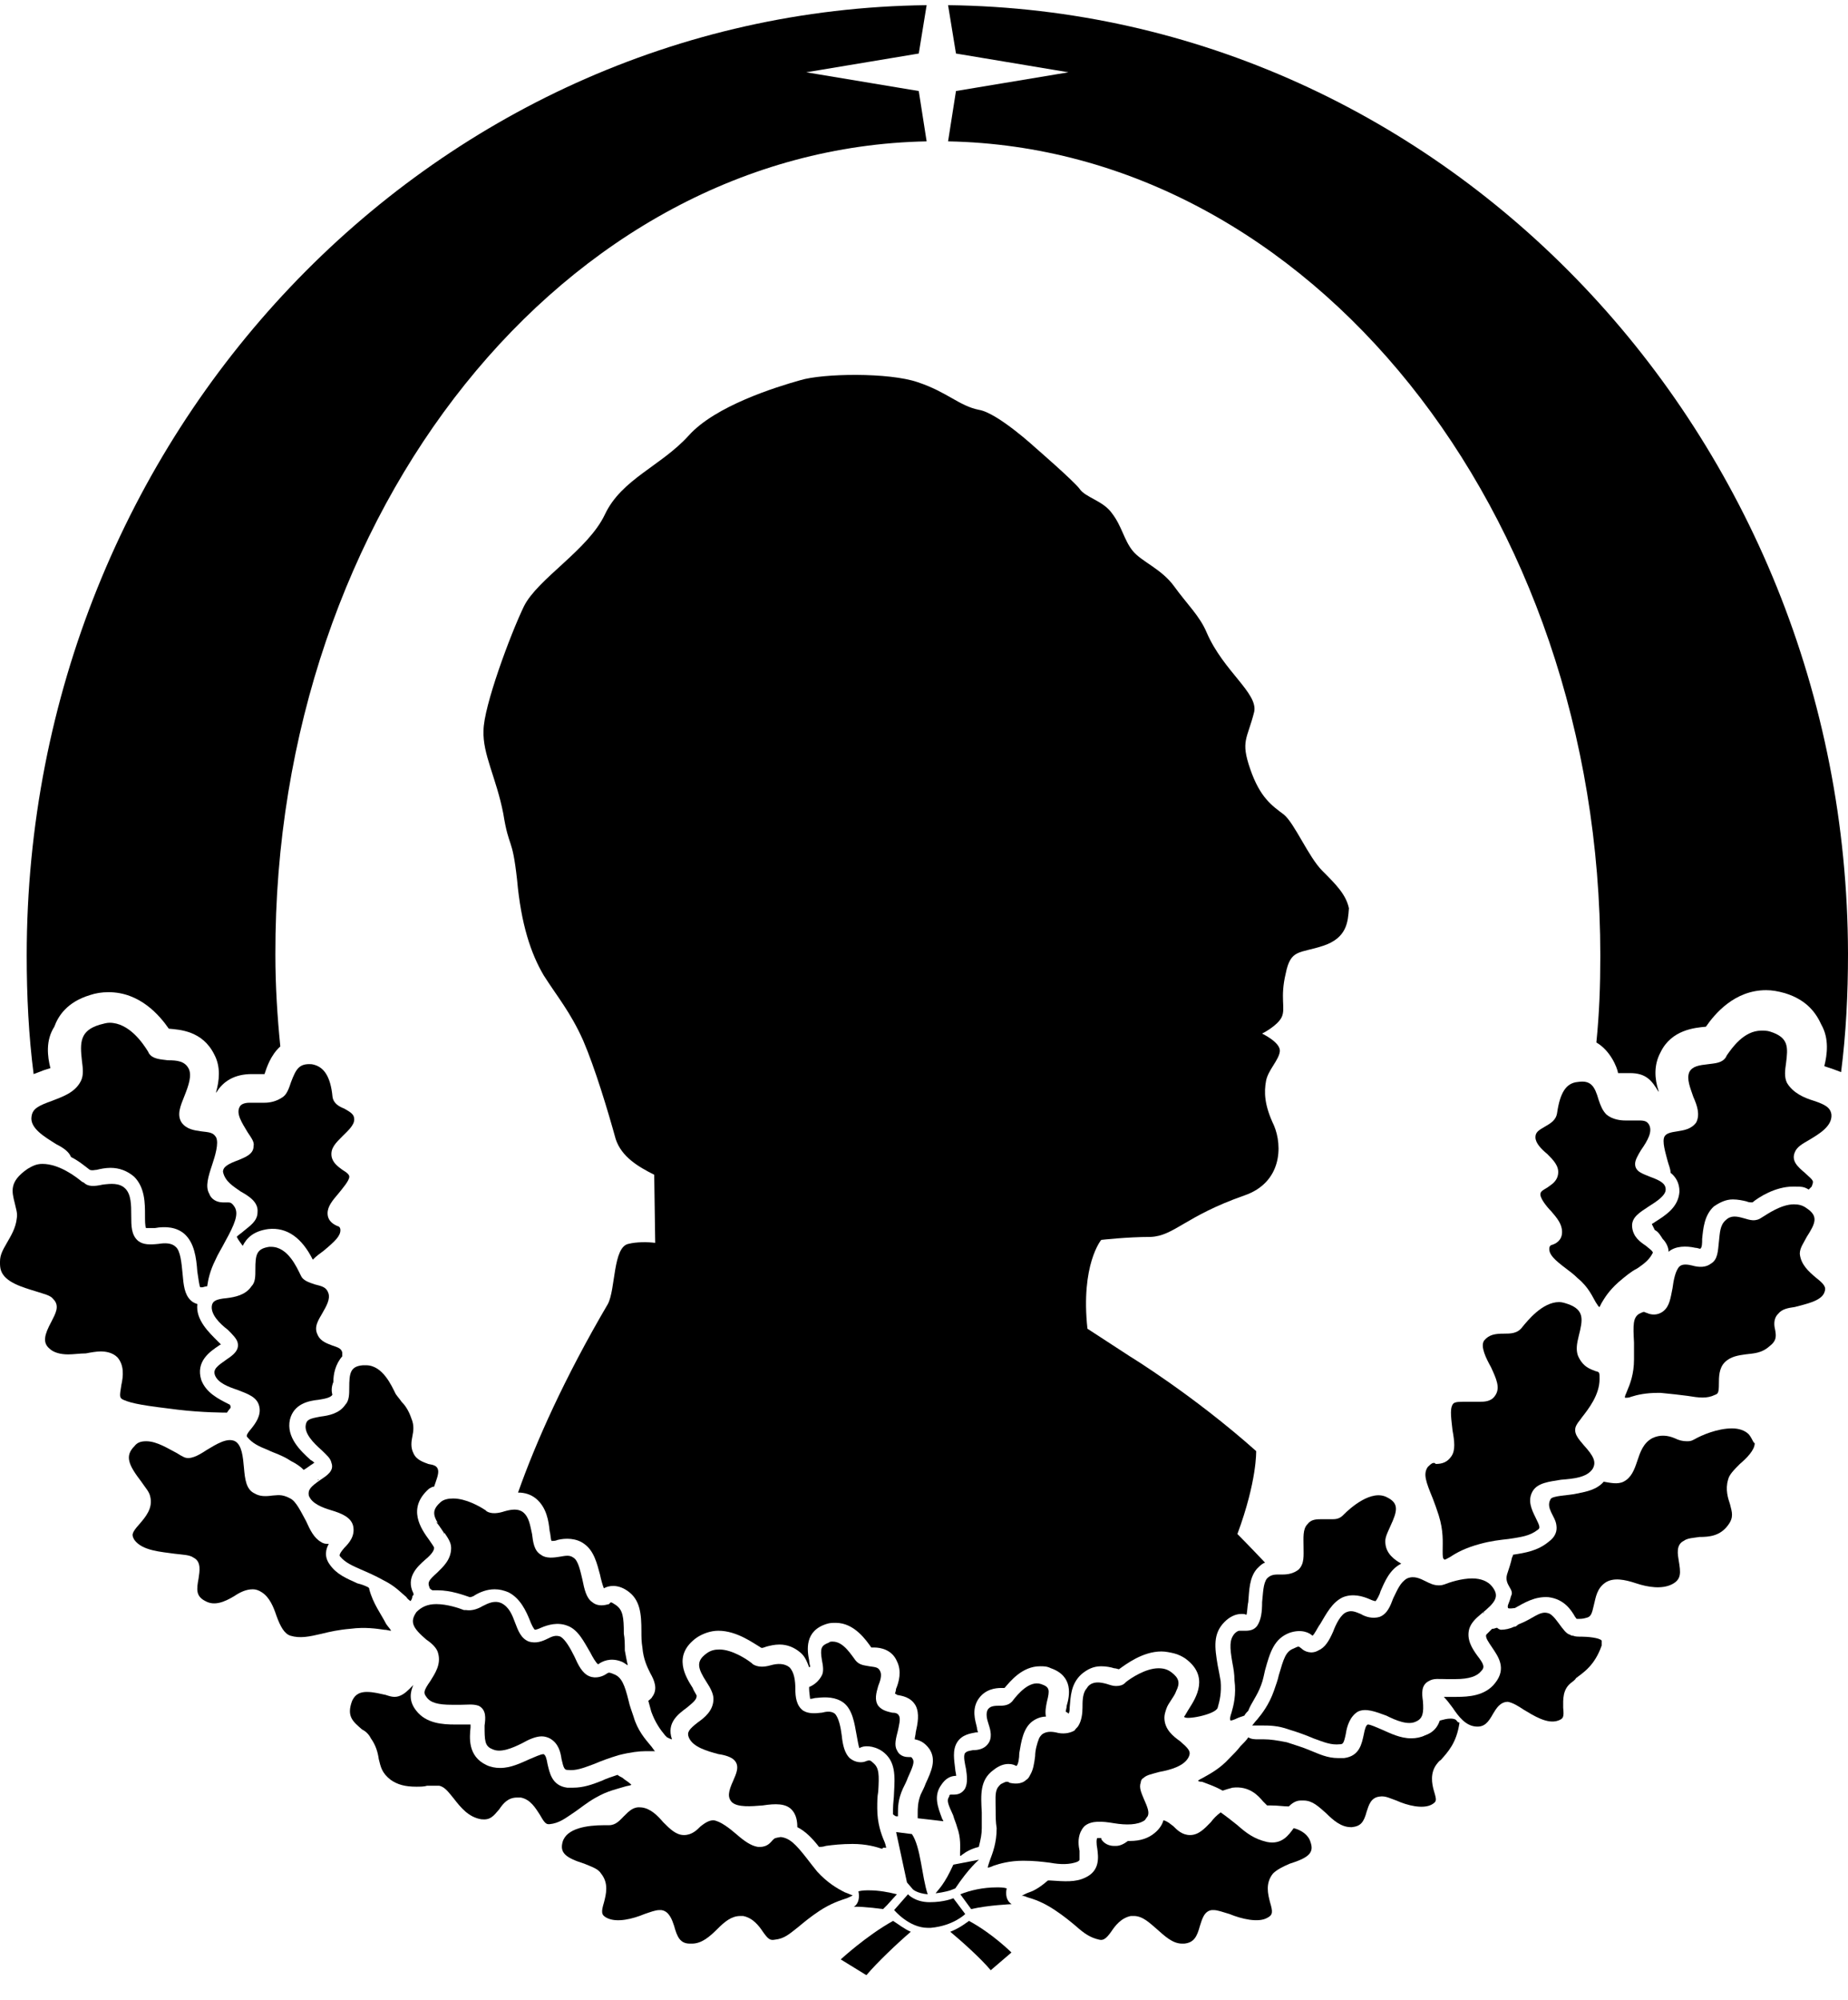 <?xml version="1.0" encoding="UTF-8"?> <svg xmlns="http://www.w3.org/2000/svg" width="73" height="79" viewBox="0 0 73 79" fill="none"> <path fill-rule="evenodd" clip-rule="evenodd" d="M37.451 0.204L37.763 2.114L42.206 2.855L37.763 3.595L37.451 5.583C51.717 5.856 63.216 20.162 63.216 37.741C63.216 38.95 63.177 40.002 63.06 41.171C63.606 41.483 63.879 42.146 63.918 42.38H63.996C64.035 42.38 63.996 42.38 63.957 42.38C64.074 42.38 64.269 42.38 64.385 42.38C65.009 42.38 65.243 42.653 65.516 43.12V43.081C65.36 42.614 65.321 42.068 65.594 41.561C66.023 40.665 66.958 40.587 67.387 40.548C67.738 40.041 68.517 39.105 69.765 39.105C69.999 39.105 70.232 39.145 70.505 39.222C71.402 39.495 71.753 40.041 71.948 40.47C72.259 41.016 72.181 41.639 72.064 42.107C72.181 42.146 72.298 42.185 72.415 42.224C72.532 42.263 72.61 42.302 72.727 42.341C72.922 40.821 73 39.261 73 37.663C72.961 17.16 57.096 0.438 37.451 0.204Z" fill="black"></path> <path fill-rule="evenodd" clip-rule="evenodd" d="M36.604 5.583L36.293 3.595L31.849 2.855L36.293 2.114L36.604 0.204C16.959 0.438 1.055 17.16 1.055 37.741C1.055 39.339 1.133 40.899 1.328 42.419C1.445 42.38 1.523 42.341 1.64 42.302C1.718 42.263 1.874 42.224 1.991 42.185C1.874 41.717 1.796 41.093 2.146 40.548C2.302 40.119 2.653 39.573 3.55 39.3C3.784 39.222 4.017 39.184 4.29 39.184C5.538 39.184 6.317 40.119 6.668 40.626C7.097 40.665 7.993 40.704 8.461 41.639C8.734 42.146 8.656 42.692 8.539 43.12V43.159C8.812 42.692 9.28 42.419 9.942 42.419C10.059 42.419 10.176 42.419 10.293 42.419C10.332 42.419 10.41 42.419 10.449 42.419C10.527 42.185 10.683 41.678 11.073 41.327C10.956 40.158 10.878 38.95 10.878 37.702C10.839 20.162 22.338 5.856 36.604 5.583Z" fill="black"></path> <path fill-rule="evenodd" clip-rule="evenodd" d="M37.66 74.967C37.66 74.967 37.309 75.123 36.724 75.123C36.14 75.123 35.867 74.811 35.867 74.811L35.321 75.434C35.321 75.434 35.906 76.136 36.646 76.136C36.685 76.136 36.724 76.136 36.763 76.136C37.66 76.058 38.128 75.591 38.128 75.591L37.66 74.967Z" fill="black"></path> <path fill-rule="evenodd" clip-rule="evenodd" d="M38.278 75.862C38.161 75.941 37.928 76.135 37.538 76.291C38.005 76.681 38.746 77.344 39.136 77.811L39.954 77.11C39.954 77.11 39.214 76.369 38.278 75.862Z" fill="black"></path> <path fill-rule="evenodd" clip-rule="evenodd" d="M38.363 75.396C39.026 75.24 39.962 75.201 39.962 75.201C39.65 75.006 39.767 74.577 39.767 74.577C39.65 74.538 39.494 74.538 39.377 74.538C38.831 74.538 38.324 74.655 37.935 74.811L38.363 75.396Z" fill="black"></path> <path fill-rule="evenodd" clip-rule="evenodd" d="M37.542 74.655L37.737 74.577C38.282 73.758 38.672 73.446 38.672 73.446L37.659 73.641C37.308 74.421 37.074 74.616 36.957 74.772C37.308 74.733 37.542 74.655 37.542 74.655Z" fill="black"></path> <path fill-rule="evenodd" clip-rule="evenodd" d="M34.884 75.396L35.04 75.24L35.429 74.811C35.118 74.733 34.728 74.655 34.338 74.655C34.182 74.655 34.065 74.655 33.909 74.694C33.909 74.694 34.026 75.123 33.714 75.318C33.714 75.279 34.338 75.318 34.884 75.396Z" fill="black"></path> <path fill-rule="evenodd" clip-rule="evenodd" d="M35.827 74.343L36.061 74.616C36.061 74.616 36.217 74.772 36.646 74.811C36.412 74.109 36.373 72.94 36.022 72.433L35.399 72.355L35.827 74.343Z" fill="black"></path> <path fill-rule="evenodd" clip-rule="evenodd" d="M2.22 45.187C2.532 45.343 2.727 45.499 2.805 45.694C3.117 45.849 3.39 46.083 3.546 46.2C3.662 46.239 3.74 46.2 3.818 46.2C3.974 46.161 4.169 46.122 4.364 46.122C4.715 46.122 5.027 46.239 5.3 46.473C5.728 46.902 5.728 47.526 5.728 47.993C5.728 48.188 5.728 48.422 5.767 48.5C5.767 48.5 5.806 48.5 5.884 48.5C5.962 48.5 6.04 48.5 6.118 48.5C6.547 48.422 6.976 48.461 7.288 48.734C7.677 49.085 7.755 49.669 7.794 50.215C7.833 50.449 7.872 50.8 7.911 50.839C7.911 50.839 7.95 50.839 7.989 50.839C8.028 50.839 8.106 50.8 8.184 50.8C8.223 50.527 8.301 50.176 8.496 49.786C8.613 49.514 8.769 49.28 8.886 49.046C9.276 48.344 9.431 47.954 9.276 47.681C9.159 47.487 9.081 47.487 9.003 47.487H8.808C8.574 47.487 8.34 47.37 8.262 47.136C8.106 46.863 8.223 46.473 8.379 46.005C8.496 45.655 8.652 45.148 8.535 44.914C8.418 44.719 8.262 44.719 7.95 44.68C7.677 44.641 7.366 44.602 7.171 44.329C6.976 44.017 7.132 43.667 7.288 43.277C7.443 42.887 7.599 42.458 7.443 42.185C7.288 41.913 7.015 41.873 6.625 41.873C6.352 41.834 6.04 41.835 5.884 41.601L5.845 41.523C5.65 41.211 5.105 40.392 4.325 40.392C4.208 40.392 4.091 40.431 3.935 40.47C3.156 40.704 3.156 41.172 3.234 41.873C3.273 42.185 3.312 42.458 3.195 42.692C2.961 43.16 2.454 43.316 2.064 43.472C1.519 43.667 1.285 43.783 1.246 44.095C1.168 44.563 1.791 44.914 2.22 45.187Z" fill="black"></path> <path fill-rule="evenodd" clip-rule="evenodd" d="M31.54 76.098C31.774 75.903 32.008 75.708 32.359 75.474C32.827 75.162 33.216 75.045 33.45 74.967C33.528 74.928 33.645 74.889 33.684 74.85C33.645 74.85 33.489 74.772 33.372 74.733C33.06 74.577 32.671 74.344 32.281 73.915C32.125 73.72 31.969 73.525 31.852 73.369C31.423 72.823 31.189 72.59 30.839 72.55C30.605 72.59 30.605 72.59 30.527 72.667C30.449 72.745 30.332 72.94 30.02 72.94H29.942C29.669 72.901 29.396 72.706 29.084 72.434C28.812 72.2 28.461 71.927 28.188 71.888C27.993 71.888 27.837 72.005 27.681 72.122C27.525 72.278 27.33 72.472 27.019 72.472C26.707 72.472 26.473 72.239 26.2 71.966C25.966 71.693 25.693 71.42 25.343 71.381C25.031 71.342 24.875 71.498 24.641 71.732C24.485 71.888 24.329 72.083 24.056 72.083H23.861C23.199 72.083 22.38 72.2 22.224 72.745C22.107 73.174 22.341 73.369 23.082 73.603C23.355 73.72 23.627 73.798 23.744 73.993C24.056 74.382 23.939 74.811 23.861 75.123C23.744 75.513 23.744 75.63 23.978 75.747C24.368 75.942 24.992 75.786 25.459 75.591C25.693 75.513 25.888 75.435 26.044 75.435H26.122C26.434 75.474 26.551 75.825 26.629 76.059C26.746 76.487 26.863 76.76 27.253 76.76H27.33C27.72 76.76 28.032 76.487 28.344 76.176C28.617 75.903 28.89 75.669 29.24 75.669H29.357C29.747 75.747 29.981 76.059 30.137 76.293C30.332 76.565 30.41 76.643 30.605 76.604C30.994 76.565 31.189 76.371 31.54 76.098Z" fill="black"></path> <path fill-rule="evenodd" clip-rule="evenodd" d="M7.952 54.503C7.718 53.762 8.303 53.372 8.653 53.138C8.653 53.138 8.692 53.099 8.731 53.099C8.692 53.06 8.653 53.021 8.614 52.982C8.264 52.632 7.718 52.125 7.796 51.501C7.679 51.462 7.601 51.423 7.523 51.345C7.289 51.111 7.25 50.761 7.211 50.293C7.172 49.903 7.133 49.396 6.938 49.24C6.782 49.084 6.51 49.084 6.276 49.123C5.925 49.162 5.652 49.162 5.457 49.007C5.184 48.773 5.184 48.422 5.184 47.993C5.184 47.603 5.184 47.174 4.95 46.941C4.717 46.707 4.366 46.746 4.054 46.785C3.703 46.863 3.469 46.863 3.313 46.707L3.235 46.668C3.001 46.473 2.339 45.966 1.676 45.966C1.442 45.966 1.286 46.044 1.091 46.161C0.351 46.668 0.468 47.057 0.585 47.525C0.624 47.72 0.702 47.915 0.663 48.11C0.624 48.5 0.429 48.812 0.273 49.084C0.117 49.357 0 49.552 0 49.825V49.864C0 49.942 -6.54171e-06 50.059 0.039 50.176C0.195 50.644 0.897 50.839 1.403 50.995C1.754 51.111 1.988 51.15 2.105 51.306C2.378 51.579 2.183 51.891 2.027 52.203C1.754 52.709 1.676 53.021 1.949 53.255C2.105 53.411 2.378 53.489 2.69 53.489C2.923 53.489 3.157 53.45 3.391 53.45C3.586 53.411 3.82 53.372 3.976 53.372C4.171 53.372 4.444 53.411 4.639 53.606C4.911 53.918 4.872 54.347 4.794 54.697C4.717 55.165 4.717 55.204 4.872 55.282C5.223 55.438 5.73 55.516 7.016 55.672C7.991 55.789 8.887 55.789 8.965 55.789C8.965 55.789 9.043 55.672 9.082 55.633C9.121 55.594 9.121 55.555 9.082 55.477C8.614 55.243 8.147 55.009 7.952 54.503Z" fill="black"></path> <path fill-rule="evenodd" clip-rule="evenodd" d="M9.51 47.058C9.861 47.253 10.212 47.487 10.173 47.877C10.173 48.227 9.861 48.422 9.627 48.617C9.549 48.695 9.354 48.812 9.354 48.851C9.432 49.007 9.51 49.085 9.588 49.202C9.744 48.89 10.017 48.617 10.602 48.539C11.342 48.461 11.927 48.89 12.356 49.748C12.512 49.592 12.629 49.514 12.784 49.397C13.252 49.007 13.447 48.812 13.447 48.578C13.447 48.5 13.408 48.461 13.408 48.461C13.408 48.461 13.369 48.422 13.33 48.422C13.252 48.383 12.94 48.266 12.94 47.916C12.94 47.643 13.135 47.409 13.369 47.136C13.525 46.941 13.798 46.629 13.798 46.473C13.798 46.395 13.72 46.317 13.525 46.2C13.369 46.083 13.135 45.928 13.096 45.655C13.057 45.343 13.252 45.148 13.525 44.875C13.72 44.68 13.993 44.446 13.993 44.212C13.993 44.017 13.876 43.94 13.603 43.784C13.408 43.706 13.174 43.589 13.135 43.316C13.057 42.497 12.784 42.108 12.317 42.03C11.81 41.991 11.693 42.224 11.498 42.731C11.42 42.965 11.342 43.199 11.186 43.316C10.914 43.511 10.641 43.55 10.446 43.55C10.329 43.55 10.251 43.55 10.134 43.55C10.056 43.55 9.978 43.55 9.861 43.55C9.627 43.55 9.51 43.628 9.471 43.706C9.315 43.978 9.549 44.329 9.783 44.719C9.939 44.953 10.056 45.109 10.017 45.265C10.017 45.577 9.705 45.694 9.432 45.811C9.003 45.967 8.809 46.083 8.809 46.278C8.887 46.668 9.237 46.863 9.51 47.058Z" fill="black"></path> <path fill-rule="evenodd" clip-rule="evenodd" d="M12.349 57.816C12.388 57.777 12.388 57.777 12.427 57.777C12.388 57.738 12.349 57.699 12.271 57.66C11.882 57.309 11.297 56.764 11.453 56.062C11.609 55.438 12.193 55.321 12.583 55.282C12.817 55.243 13.051 55.205 13.129 55.087C13.09 54.932 13.09 54.776 13.168 54.581C13.168 54.269 13.246 53.879 13.519 53.567C13.519 53.489 13.519 53.45 13.519 53.411C13.48 53.255 13.363 53.217 13.129 53.139C12.934 53.061 12.661 52.983 12.544 52.71C12.388 52.398 12.583 52.125 12.739 51.852C12.895 51.579 13.051 51.306 12.973 51.073C12.895 50.839 12.739 50.8 12.427 50.722C12.193 50.644 11.96 50.566 11.882 50.371C11.726 50.059 11.375 49.241 10.712 49.241C10.673 49.241 10.634 49.241 10.634 49.241C10.127 49.319 10.088 49.552 10.088 50.137C10.088 50.41 10.088 50.644 9.933 50.8C9.699 51.151 9.27 51.228 8.958 51.267C8.529 51.306 8.412 51.385 8.373 51.54C8.295 51.891 8.685 52.281 8.997 52.515C9.192 52.71 9.348 52.866 9.387 53.022C9.465 53.333 9.192 53.528 8.958 53.684C8.568 53.957 8.412 54.074 8.49 54.308C8.607 54.62 9.036 54.776 9.387 54.893C9.777 55.048 10.166 55.166 10.244 55.555C10.322 55.906 10.088 56.218 9.933 56.413C9.699 56.686 9.738 56.725 9.777 56.764C9.972 56.998 10.205 57.114 10.595 57.27C10.829 57.387 11.141 57.465 11.492 57.699C11.726 57.816 11.882 57.933 11.998 58.05C12.193 57.933 12.271 57.855 12.349 57.816Z" fill="black"></path> <path fill-rule="evenodd" clip-rule="evenodd" d="M12.591 58.439H12.554C12.554 58.476 12.555 58.476 12.591 58.439Z" fill="black"></path> <path fill-rule="evenodd" clip-rule="evenodd" d="M14.351 61.909C14.195 61.402 14.117 61.09 13.805 60.934C13.766 60.973 13.766 61.012 13.727 61.051C13.493 61.324 13.532 61.324 13.571 61.402C13.727 61.597 13.961 61.714 14.351 61.909Z" fill="black"></path> <path fill-rule="evenodd" clip-rule="evenodd" d="M14.587 62.766C14.587 62.727 14.587 62.727 14.548 62.688C14.393 62.61 14.276 62.571 14.12 62.532C13.691 62.337 13.301 62.181 13.028 61.792C12.794 61.48 12.872 61.168 12.989 60.973C12.872 60.973 12.794 60.973 12.677 60.895C12.405 60.739 12.249 60.428 12.093 60.077C11.898 59.726 11.703 59.297 11.469 59.18C11.118 58.985 10.923 59.063 10.767 59.063C10.495 59.102 10.261 59.102 10.066 58.985C9.715 58.829 9.676 58.401 9.637 57.972C9.598 57.543 9.559 57.075 9.286 56.919C8.974 56.763 8.546 57.036 8.156 57.27C7.805 57.504 7.493 57.66 7.259 57.543C7.181 57.504 7.103 57.465 6.986 57.387C6.675 57.231 6.207 56.919 5.778 56.919C5.583 56.919 5.427 56.958 5.31 57.114C4.92 57.504 5.076 57.855 5.583 58.517C5.739 58.751 5.895 58.907 5.934 59.102C6.051 59.57 5.739 59.921 5.505 60.194C5.193 60.544 5.193 60.622 5.31 60.817C5.622 61.246 6.363 61.285 6.908 61.363C7.22 61.402 7.493 61.402 7.649 61.519C7.961 61.675 7.883 62.065 7.844 62.337C7.766 62.766 7.727 63.039 8.117 63.234C8.468 63.429 8.857 63.273 9.247 63.039C9.481 62.883 9.715 62.766 9.988 62.766C10.105 62.766 10.222 62.805 10.339 62.883C10.65 63.078 10.806 63.468 10.923 63.819C11.079 64.247 11.235 64.52 11.469 64.598C11.859 64.715 12.21 64.637 12.716 64.52C13.028 64.442 13.379 64.364 13.847 64.325C14.431 64.248 14.899 64.325 15.172 64.364C15.289 64.364 15.367 64.403 15.445 64.403C15.445 64.364 15.328 64.247 15.25 64.13C15.055 63.741 14.743 63.351 14.587 62.766Z" fill="black"></path> <path fill-rule="evenodd" clip-rule="evenodd" d="M17.542 60.583C17.581 60.505 17.581 60.388 17.542 60.31C17.503 60.154 17.464 60.154 17.386 60.154C17.347 60.154 17.308 60.154 17.23 60.115C17.308 60.193 17.386 60.31 17.464 60.427C17.503 60.505 17.542 60.505 17.542 60.583Z" fill="black"></path> <path fill-rule="evenodd" clip-rule="evenodd" d="M16.329 62.922C16.018 62.299 16.485 61.87 16.797 61.597C17.031 61.402 17.148 61.246 17.148 61.129C17.148 61.09 17.031 60.934 16.953 60.817C16.641 60.389 16.057 59.57 16.953 58.79C17.031 58.751 17.07 58.712 17.148 58.712C17.226 58.479 17.343 58.206 17.304 58.05C17.265 57.894 17.148 57.855 16.914 57.816C16.719 57.738 16.446 57.66 16.329 57.387C16.212 57.153 16.252 56.919 16.29 56.724C16.329 56.53 16.368 56.296 16.252 56.023C16.134 55.672 15.979 55.477 15.862 55.36C15.784 55.243 15.706 55.165 15.628 55.048C15.472 54.736 15.121 53.918 14.458 53.918C14.419 53.918 14.38 53.918 14.341 53.918C13.835 53.957 13.796 54.23 13.796 54.815C13.796 55.048 13.796 55.321 13.64 55.477C13.406 55.828 12.977 55.906 12.665 55.945C12.237 56.023 12.12 56.062 12.081 56.257C12.003 56.608 12.393 56.997 12.704 57.27C12.899 57.465 13.055 57.582 13.094 57.777C13.211 58.089 12.899 58.284 12.665 58.44C12.275 58.712 12.159 58.829 12.198 59.063C12.315 59.375 12.704 59.531 13.094 59.648C13.484 59.765 13.874 59.921 13.952 60.272C14.03 60.661 13.796 60.934 13.601 61.129C13.367 61.402 13.406 61.441 13.445 61.48C13.64 61.714 13.913 61.831 14.264 61.987C14.536 62.104 14.809 62.221 15.16 62.416C15.628 62.649 15.862 62.922 16.057 63.078C16.096 63.156 16.174 63.195 16.212 63.234C16.252 63.195 16.29 63.117 16.29 63.039C16.368 62.961 16.329 62.961 16.329 62.922Z" fill="black"></path> <path fill-rule="evenodd" clip-rule="evenodd" d="M35.471 71.731C35.471 71.692 35.471 71.653 35.471 71.614C35.471 71.38 35.471 71.069 35.665 70.64C35.743 70.484 35.821 70.328 35.86 70.211C36.055 69.782 36.133 69.587 36.055 69.47C36.016 69.392 35.977 69.392 35.977 69.392H35.899C35.821 69.392 35.548 69.392 35.431 69.12C35.315 68.925 35.392 68.652 35.471 68.34C35.51 68.145 35.587 67.872 35.509 67.755C35.471 67.677 35.392 67.638 35.237 67.638C35.081 67.599 34.847 67.56 34.691 67.365C34.535 67.132 34.613 66.859 34.691 66.586C34.769 66.391 34.847 66.157 34.769 66.001C34.691 65.845 34.613 65.845 34.34 65.806C34.145 65.767 33.95 65.767 33.794 65.572C33.638 65.377 33.327 64.832 32.898 64.832C32.82 64.832 32.781 64.832 32.742 64.871C32.43 64.988 32.391 65.105 32.469 65.572C32.508 65.767 32.547 66.001 32.469 66.157C32.352 66.391 32.157 66.547 31.962 66.625C31.962 66.664 31.962 66.664 31.962 66.703C31.962 66.82 32.001 67.054 32.001 67.093C32.118 67.093 32.157 67.054 32.274 67.054C32.625 67.015 33.015 67.015 33.327 67.249C33.677 67.521 33.755 68.067 33.833 68.496C33.872 68.691 33.911 68.964 33.95 69.041C34.106 68.925 34.496 68.925 34.847 69.159C35.392 69.548 35.353 70.133 35.315 70.835C35.315 70.99 35.276 71.224 35.276 71.458C35.276 71.536 35.276 71.575 35.276 71.653C35.315 71.692 35.392 71.731 35.392 71.731C35.431 71.731 35.471 71.731 35.471 71.731Z" fill="black"></path> <path fill-rule="evenodd" clip-rule="evenodd" d="M19.453 69.081C19.765 69.237 20.233 69.042 20.623 68.847C20.896 68.691 21.169 68.574 21.402 68.574C21.519 68.574 21.636 68.613 21.714 68.652C22.065 68.847 22.143 69.198 22.182 69.471C22.26 69.822 22.299 69.9 22.416 69.9C22.767 69.939 23.04 69.822 23.468 69.666C23.741 69.549 24.053 69.432 24.443 69.315C24.91 69.198 25.261 69.159 25.495 69.159H25.729C25.846 69.159 25.885 69.159 25.885 69.159C25.846 69.159 25.768 69.003 25.69 68.925C25.495 68.691 25.183 68.34 25.027 67.795C24.95 67.561 24.872 67.366 24.832 67.171C24.677 66.547 24.56 66.235 24.248 66.118C24.053 66.04 24.053 66.04 23.936 66.118C23.819 66.197 23.546 66.313 23.273 66.197C23 66.079 22.845 65.768 22.689 65.417C22.533 65.105 22.338 64.754 22.143 64.637C21.948 64.559 21.792 64.637 21.636 64.715C21.402 64.832 21.169 64.91 20.896 64.832C20.584 64.715 20.467 64.403 20.35 64.092C20.233 63.78 20.116 63.468 19.804 63.312C19.531 63.195 19.297 63.312 19.064 63.429C18.869 63.546 18.635 63.624 18.401 63.585H18.323C18.128 63.507 17.66 63.351 17.232 63.351C16.881 63.351 16.647 63.468 16.452 63.663C16.179 64.053 16.296 64.287 16.842 64.754C17.076 64.91 17.27 65.105 17.309 65.3C17.426 65.729 17.192 66.08 16.998 66.391C16.725 66.781 16.725 66.859 16.842 67.015C16.998 67.249 17.309 67.327 17.855 67.327C17.972 67.327 18.089 67.327 18.206 67.327C18.479 67.327 18.674 67.288 18.908 67.366C19.22 67.522 19.18 67.873 19.142 68.145C19.142 68.73 19.142 68.964 19.453 69.081Z" fill="black"></path> <path fill-rule="evenodd" clip-rule="evenodd" d="M17.081 62.805C17.159 62.805 17.236 62.805 17.276 62.805C17.821 62.805 18.328 63 18.562 63.078C18.601 63.078 18.718 63.039 18.757 63C18.952 62.883 19.224 62.766 19.536 62.766C19.731 62.766 19.887 62.805 20.082 62.883C20.55 63.117 20.784 63.624 20.939 64.013C20.979 64.13 21.096 64.364 21.134 64.364C21.173 64.364 21.29 64.325 21.368 64.286C21.641 64.169 22.031 64.052 22.421 64.208C22.849 64.364 23.083 64.871 23.317 65.261C23.395 65.417 23.551 65.69 23.629 65.729C23.785 65.612 24.097 65.456 24.526 65.612C24.643 65.651 24.721 65.729 24.799 65.768C24.759 65.612 24.721 65.378 24.682 65.183C24.682 64.949 24.681 64.715 24.643 64.52C24.643 63.858 24.604 63.585 24.331 63.39C24.097 63.234 24.136 63.273 24.058 63.351C23.902 63.39 23.629 63.468 23.395 63.273C23.161 63.117 23.083 62.766 23.005 62.376C22.927 62.065 22.849 61.636 22.655 61.519C22.499 61.402 22.343 61.441 22.109 61.48C21.875 61.519 21.563 61.558 21.368 61.402C21.095 61.246 21.056 60.895 21.017 60.583C20.939 60.233 20.901 59.921 20.667 59.726C20.472 59.57 20.199 59.609 19.926 59.687C19.692 59.765 19.419 59.804 19.224 59.687L19.185 59.648C18.952 59.492 18.406 59.18 17.899 59.18C17.704 59.18 17.509 59.219 17.392 59.336C17.003 59.687 17.119 59.921 17.509 60.466C17.665 60.7 17.821 60.895 17.821 61.129C17.821 61.597 17.509 61.87 17.276 62.103C16.925 62.415 16.886 62.493 16.964 62.688C16.964 62.727 17.003 62.766 17.081 62.805Z" fill="black"></path> <path fill-rule="evenodd" clip-rule="evenodd" d="M24.59 70.211C24.512 70.172 24.434 70.133 24.395 70.094C24.161 70.172 23.927 70.25 23.772 70.328C23.382 70.484 23.031 70.601 22.641 70.601C22.563 70.601 22.485 70.601 22.407 70.601C21.784 70.523 21.706 69.978 21.628 69.666C21.589 69.432 21.55 69.315 21.472 69.276C21.355 69.276 21.121 69.393 20.926 69.471C20.575 69.627 20.186 69.822 19.757 69.822C19.562 69.822 19.367 69.783 19.211 69.705C18.47 69.354 18.548 68.613 18.587 68.223C18.587 68.184 18.587 68.145 18.587 68.106C18.509 68.106 18.431 68.106 18.314 68.106C18.198 68.106 18.081 68.106 17.964 68.106C17.496 68.106 16.833 68.067 16.443 67.561C16.132 67.171 16.21 66.82 16.326 66.547C16.288 66.586 16.21 66.664 16.171 66.703C16.015 66.859 15.82 67.015 15.586 67.015C15.469 67.015 15.352 66.976 15.235 66.937C15.04 66.898 14.767 66.82 14.495 66.82C14.105 66.82 13.988 67.015 13.91 67.171C13.676 67.795 13.949 67.99 14.3 68.301C14.456 68.379 14.572 68.496 14.65 68.652C14.845 68.925 14.923 69.198 14.962 69.471C15.04 69.782 15.079 70.016 15.43 70.289C15.703 70.484 16.015 70.562 16.443 70.562C16.599 70.562 16.755 70.562 16.872 70.523C17.106 70.523 17.262 70.523 17.34 70.523C17.574 70.562 17.73 70.796 17.925 71.03C18.198 71.381 18.509 71.77 19.016 71.849C19.367 71.887 19.484 71.732 19.718 71.459C19.874 71.225 20.069 70.991 20.419 70.991C20.458 70.991 20.536 70.991 20.575 70.991C20.965 71.069 21.16 71.42 21.316 71.654C21.472 71.927 21.55 72.043 21.667 72.043H21.706C22.096 72.004 22.329 71.809 22.68 71.576C22.914 71.42 23.187 71.186 23.538 70.991C24.006 70.718 24.434 70.64 24.668 70.562C24.785 70.523 24.902 70.523 24.941 70.484C24.824 70.367 24.668 70.289 24.59 70.211Z" fill="black"></path> <path fill-rule="evenodd" clip-rule="evenodd" d="M70.901 51.617C71.33 51.5 71.954 51.383 72.07 51.033C72.148 50.838 72.07 50.721 71.72 50.448C71.447 50.214 71.135 49.941 71.096 49.513C71.096 49.279 71.252 49.084 71.369 48.85C71.72 48.304 71.837 48.031 71.369 47.719C71.213 47.602 71.057 47.563 70.862 47.563C70.355 47.563 69.81 47.953 69.615 48.07C69.342 48.265 69.147 48.187 68.874 48.109C68.601 48.031 68.367 47.992 68.172 48.187C67.939 48.382 67.939 48.694 67.9 49.045C67.861 49.395 67.861 49.746 67.588 49.902C67.393 50.058 67.12 50.058 66.847 49.98C66.691 49.941 66.457 49.902 66.341 50.019C66.184 50.175 66.107 50.565 66.068 50.877C65.99 51.267 65.951 51.578 65.717 51.773C65.483 51.968 65.21 51.929 65.054 51.851C65.015 51.851 64.976 51.812 64.937 51.812C64.898 51.812 64.82 51.851 64.742 51.89C64.508 52.046 64.508 52.319 64.547 53.021C64.547 53.215 64.547 53.449 64.547 53.683C64.547 54.268 64.391 54.658 64.275 54.931C64.236 55.047 64.158 55.164 64.197 55.203C64.236 55.203 64.353 55.203 64.43 55.164C64.664 55.087 65.015 55.009 65.483 55.009H65.6C66.029 55.048 66.341 55.087 66.652 55.126C67.12 55.203 67.432 55.242 67.744 55.087C67.861 55.048 67.9 55.009 67.9 54.658C67.9 54.385 67.9 54.034 68.133 53.8C68.367 53.566 68.679 53.527 68.952 53.488C69.264 53.449 69.576 53.449 69.888 53.176C70.199 52.943 70.16 52.748 70.121 52.514C70.082 52.358 70.043 52.085 70.238 51.89C70.394 51.695 70.628 51.656 70.901 51.617Z" fill="black"></path> <path fill-rule="evenodd" clip-rule="evenodd" d="M65.679 48.928C65.796 49.045 65.913 49.24 65.913 49.435C66.186 49.201 66.615 49.201 66.966 49.279C67.044 49.279 67.122 49.318 67.161 49.318C67.239 49.279 67.239 49.084 67.239 48.928C67.278 48.538 67.317 47.992 67.706 47.642C67.94 47.486 68.174 47.369 68.447 47.369C68.642 47.369 68.837 47.408 68.993 47.447C69.071 47.486 69.149 47.486 69.227 47.486C69.46 47.291 70.123 46.862 70.825 46.862C71.175 46.862 71.253 46.862 71.448 46.979L71.565 46.862C71.643 46.628 71.682 46.667 71.292 46.316C71.02 46.083 70.747 45.849 70.903 45.498C70.981 45.303 71.175 45.186 71.448 45.03C71.838 44.796 72.384 44.484 72.345 44.017C72.306 43.744 72.111 43.627 71.643 43.471C71.254 43.354 70.825 43.159 70.591 42.769C70.474 42.535 70.513 42.263 70.552 41.99C70.63 41.366 70.669 40.976 69.928 40.742C69.811 40.703 69.694 40.703 69.577 40.703C68.876 40.703 68.408 41.405 68.213 41.678L68.174 41.756C68.018 41.99 67.745 41.99 67.472 42.029C67.122 42.068 66.849 42.107 66.732 42.34C66.615 42.613 66.771 42.964 66.888 43.315C67.044 43.666 67.161 44.017 67.005 44.328C66.81 44.601 66.498 44.64 66.264 44.679C65.991 44.718 65.835 44.757 65.757 44.874C65.64 45.069 65.796 45.537 65.874 45.849C65.913 46.005 65.991 46.16 65.991 46.316C66.186 46.472 66.342 46.706 66.342 47.057C66.303 47.681 65.796 47.993 65.368 48.265C65.329 48.304 65.29 48.304 65.251 48.343C65.29 48.421 65.329 48.499 65.368 48.577C65.523 48.655 65.601 48.811 65.679 48.928Z" fill="black"></path> <path fill-rule="evenodd" clip-rule="evenodd" d="M57.066 61.596C57.105 61.596 57.222 61.519 57.3 61.48C57.534 61.324 57.885 61.129 58.469 60.973C58.898 60.856 59.249 60.817 59.6 60.778C60.106 60.7 60.418 60.661 60.73 60.427C60.847 60.349 60.847 60.31 60.652 59.92C60.496 59.608 60.34 59.258 60.535 58.907C60.73 58.556 61.198 58.517 61.666 58.439C62.133 58.4 62.679 58.361 62.913 58.01C63.069 57.737 62.952 57.504 62.562 57.075C62.367 56.841 62.094 56.568 62.289 56.256C62.328 56.178 62.406 56.1 62.484 55.983C62.757 55.633 63.186 55.087 63.186 54.463C63.186 54.19 63.186 54.19 63.03 54.151C62.835 54.073 62.523 53.995 62.328 53.528C62.25 53.294 62.289 53.06 62.367 52.748C62.523 52.124 62.601 51.735 61.938 51.501C61.822 51.462 61.705 51.423 61.588 51.423C60.925 51.423 60.34 52.163 60.145 52.397C59.95 52.67 59.678 52.67 59.405 52.67C59.054 52.67 58.82 52.709 58.625 52.943C58.469 53.177 58.703 53.645 58.898 53.995C59.093 54.424 59.288 54.814 59.054 55.126C58.898 55.36 58.625 55.36 58.43 55.36C58.313 55.36 58.196 55.36 58.08 55.36C57.962 55.36 57.846 55.36 57.768 55.36C57.495 55.36 57.417 55.399 57.378 55.477C57.261 55.672 57.339 56.1 57.378 56.49C57.456 56.919 57.495 57.27 57.339 57.504C57.183 57.737 56.988 57.816 56.715 57.816C56.676 57.776 56.676 57.776 56.637 57.776C56.598 57.776 56.559 57.776 56.403 57.932C56.209 58.205 56.325 58.517 56.598 59.18C56.676 59.375 56.754 59.608 56.832 59.842C57.027 60.466 56.988 60.895 56.988 61.246C56.988 61.48 56.988 61.557 57.066 61.596Z" fill="black"></path> <path fill-rule="evenodd" clip-rule="evenodd" d="M63.187 51.618C63.187 51.618 63.226 51.54 63.264 51.462C63.382 51.267 63.537 50.994 63.927 50.643C64.2 50.409 64.434 50.215 64.668 50.098C65.019 49.864 65.174 49.708 65.291 49.474C65.291 49.396 65.097 49.279 65.019 49.201C64.785 49.045 64.512 48.85 64.473 48.46C64.434 48.071 64.785 47.876 65.135 47.642C65.447 47.447 65.798 47.213 65.798 46.979C65.798 46.745 65.603 46.628 65.174 46.472C64.902 46.356 64.59 46.278 64.59 45.966C64.59 45.81 64.707 45.615 64.824 45.42C65.097 45.03 65.291 44.679 65.135 44.407C65.058 44.29 64.98 44.251 64.746 44.251C64.668 44.251 64.59 44.251 64.473 44.251C64.395 44.251 64.278 44.251 64.2 44.251C64.005 44.251 63.693 44.212 63.459 44.017C63.303 43.861 63.226 43.666 63.148 43.432C62.992 42.886 62.836 42.653 62.329 42.73C61.861 42.769 61.627 43.159 61.511 43.939C61.471 44.251 61.238 44.368 61.043 44.485C60.77 44.641 60.653 44.718 60.653 44.913C60.653 45.147 60.887 45.381 61.121 45.576C61.355 45.81 61.588 46.044 61.549 46.356C61.511 46.667 61.277 46.784 61.121 46.901C60.926 47.018 60.848 47.057 60.848 47.174C60.848 47.33 61.082 47.642 61.277 47.837C61.511 48.11 61.705 48.343 61.705 48.655C61.705 49.006 61.432 49.123 61.316 49.162C61.277 49.162 61.238 49.201 61.238 49.201C61.238 49.201 61.199 49.24 61.199 49.318C61.199 49.552 61.394 49.747 61.861 50.098C62.017 50.215 62.173 50.331 62.329 50.487C62.758 50.838 62.914 51.228 63.031 51.423C63.109 51.54 63.148 51.618 63.187 51.618Z" fill="black"></path> <path fill-rule="evenodd" clip-rule="evenodd" d="M52.233 34.389C51.687 33.843 51.141 32.517 50.712 32.167C50.245 31.816 49.777 31.504 49.387 30.374C48.997 29.243 49.27 29.204 49.543 28.113C49.699 27.372 48.335 26.515 47.672 24.994C47.399 24.332 46.892 23.864 46.386 23.162C45.879 22.461 45.099 22.188 44.748 21.759C44.398 21.33 44.32 20.785 43.93 20.278C43.579 19.771 42.877 19.654 42.644 19.303C42.41 18.992 40.928 17.705 40.928 17.705C40.928 17.705 39.408 16.302 38.668 16.185C37.888 16.029 37.42 15.483 36.251 15.094C35.121 14.704 32.509 14.743 31.612 15.016C30.638 15.289 28.26 16.029 27.208 17.198C26.116 18.407 24.557 18.914 23.895 20.317C23.232 21.72 21.244 22.851 20.698 23.942C20.152 25.072 19.1 27.918 19.1 28.853C19.061 29.789 19.607 30.724 19.88 32.128C20.113 33.57 20.23 32.985 20.425 34.739C20.581 36.493 20.971 37.663 21.478 38.52C22.023 39.378 22.53 39.962 23.037 41.093C23.505 42.184 24.011 43.861 24.323 44.991C24.557 45.693 25.22 46.082 25.843 46.394L25.882 49.084C25.571 49.045 25.142 49.045 24.83 49.123C24.206 49.24 24.323 50.916 24.011 51.501C22.296 54.424 21.166 56.958 20.464 58.946C20.737 58.946 20.971 59.023 21.166 59.179C21.595 59.53 21.673 60.076 21.712 60.466C21.751 60.583 21.751 60.817 21.79 60.856C21.868 60.856 21.945 60.856 22.023 60.817C22.335 60.739 22.764 60.739 23.076 60.972C23.466 61.245 23.583 61.752 23.7 62.181C23.739 62.376 23.817 62.649 23.855 62.727C24.05 62.61 24.401 62.571 24.752 62.805C25.298 63.155 25.337 63.74 25.337 64.442C25.337 64.637 25.337 64.832 25.376 65.065C25.415 65.533 25.571 65.845 25.688 66.079C25.843 66.352 25.999 66.703 25.765 67.014C25.727 67.092 25.649 67.131 25.61 67.17C25.649 67.326 25.688 67.443 25.727 67.599C25.883 68.028 26.077 68.301 26.272 68.535C26.311 68.574 26.311 68.573 26.35 68.612C26.428 68.651 26.506 68.691 26.545 68.691C26.311 68.028 26.818 67.677 27.13 67.443C27.364 67.248 27.52 67.131 27.52 66.975C27.52 66.936 27.403 66.781 27.364 66.663C27.091 66.235 26.545 65.377 27.52 64.676C27.753 64.52 28.065 64.403 28.377 64.403C29.118 64.403 29.78 64.909 30.053 65.065C30.092 65.104 30.17 65.065 30.287 65.026C30.443 64.987 30.599 64.948 30.794 64.948C31.106 64.948 31.379 65.065 31.612 65.26C31.807 65.416 31.885 65.65 31.963 65.845C32.002 65.845 32.002 65.806 32.002 65.806C32.002 65.806 31.963 65.65 31.963 65.572C31.885 65.182 31.768 64.403 32.665 64.13C32.782 64.091 32.899 64.091 33.016 64.091C33.756 64.091 34.224 64.793 34.419 65.065C34.458 65.065 34.497 65.065 34.536 65.065C34.77 65.065 35.237 65.143 35.432 65.611C35.627 66.001 35.51 66.43 35.394 66.703C35.394 66.781 35.355 66.859 35.355 66.897C35.393 66.897 35.394 66.897 35.432 66.936C35.627 66.975 35.978 67.014 36.173 67.365C36.329 67.677 36.251 68.067 36.173 68.418C36.173 68.496 36.134 68.612 36.134 68.691C36.329 68.729 36.524 68.807 36.719 69.08C36.992 69.509 36.797 69.938 36.563 70.445C36.524 70.561 36.446 70.717 36.368 70.873C36.251 71.185 36.251 71.419 36.251 71.614C36.251 71.692 36.251 71.77 36.251 71.809C36.602 71.848 36.953 71.887 37.264 71.926C37.264 71.887 37.225 71.848 37.225 71.848C37.031 71.341 36.875 70.912 37.187 70.484C37.342 70.25 37.537 70.133 37.771 70.133C37.771 70.055 37.732 69.938 37.732 69.86C37.693 69.509 37.615 69.119 37.81 68.807C38.005 68.496 38.356 68.457 38.551 68.418C38.59 68.418 38.629 68.418 38.629 68.418C38.629 68.379 38.59 68.301 38.59 68.223C38.512 67.911 38.395 67.521 38.629 67.131C38.902 66.703 39.33 66.663 39.564 66.663C39.603 66.663 39.642 66.663 39.681 66.663C39.915 66.391 40.383 65.806 41.084 65.806C41.24 65.806 41.357 65.806 41.513 65.884C42.41 66.196 42.254 66.975 42.137 67.365C42.137 67.443 42.098 67.56 42.098 67.599C42.098 67.599 42.176 67.638 42.215 67.677C42.254 67.599 42.254 67.521 42.254 67.443C42.293 67.014 42.293 66.508 42.722 66.118C42.956 65.923 43.189 65.806 43.501 65.806C43.696 65.806 43.891 65.845 44.008 65.884C44.086 65.884 44.164 65.923 44.203 65.923C44.476 65.728 45.138 65.221 45.879 65.221C46.035 65.221 46.23 65.26 46.386 65.299C46.542 65.338 46.697 65.416 46.815 65.494C47.789 66.196 47.243 67.053 46.97 67.482C46.892 67.599 46.815 67.755 46.776 67.794C46.776 67.95 48.023 67.716 48.101 67.443C48.179 67.17 48.257 66.858 48.218 66.391C48.179 66.157 48.14 65.962 48.101 65.767C47.984 65.065 47.906 64.52 48.374 64.052C48.569 63.857 48.802 63.74 49.036 63.74C49.114 63.74 49.192 63.74 49.231 63.779C49.27 63.74 49.27 63.428 49.309 63.272C49.348 62.805 49.348 62.298 49.66 61.947C49.777 61.83 49.855 61.752 49.972 61.713C49.309 61.011 48.88 60.583 48.88 60.583C49.66 58.478 49.621 57.308 49.621 57.308C47.126 55.087 44.632 53.566 44.632 53.566L42.956 52.475C42.683 49.941 43.501 48.967 43.501 48.967C43.501 48.967 44.515 48.85 45.45 48.85C46.386 48.811 46.815 48.031 49.153 47.213C50.634 46.706 50.673 45.264 50.323 44.445C49.933 43.627 49.933 43.12 50.011 42.691C50.089 42.262 50.517 41.873 50.556 41.522C50.596 41.171 49.855 40.82 49.855 40.82C49.855 40.82 50.478 40.508 50.635 40.157C50.79 39.807 50.556 39.417 50.79 38.442C50.985 37.468 51.336 37.663 52.272 37.351C53.207 37.039 53.246 36.415 53.285 35.87C53.168 35.324 52.778 34.934 52.233 34.389Z" fill="black"></path> <path fill-rule="evenodd" clip-rule="evenodd" d="M38.782 72.199C38.782 71.965 38.782 71.77 38.782 71.575C38.743 70.874 38.704 70.289 39.25 69.899C39.445 69.743 39.64 69.665 39.835 69.665C39.991 69.665 40.069 69.704 40.147 69.743C40.225 69.704 40.264 69.431 40.264 69.236C40.342 68.769 40.419 68.262 40.77 67.989C40.926 67.872 41.121 67.794 41.316 67.794C41.277 67.599 41.316 67.404 41.355 67.209C41.472 66.742 41.472 66.625 41.121 66.508C40.653 66.352 40.186 66.937 40.03 67.132C39.874 67.365 39.64 67.365 39.445 67.365C39.211 67.365 39.094 67.404 39.016 67.521C38.938 67.677 38.977 67.872 39.055 68.106C39.133 68.34 39.211 68.652 39.016 68.886C38.86 69.081 38.626 69.119 38.431 69.119C38.237 69.158 38.198 69.158 38.12 69.236C38.042 69.353 38.12 69.665 38.159 69.86C38.198 70.133 38.237 70.406 38.12 70.64C38.042 70.757 37.925 70.874 37.691 70.874H37.613C37.613 70.874 37.613 70.874 37.574 70.874C37.535 70.874 37.496 70.874 37.496 70.951C37.379 71.107 37.457 71.263 37.652 71.692C37.691 71.848 37.769 72.004 37.808 72.16C37.964 72.589 37.925 72.939 37.925 73.173C37.925 73.212 37.925 73.251 37.925 73.29C37.964 73.29 37.964 73.29 38.003 73.251C38.159 73.134 38.353 73.017 38.665 72.939C38.743 72.628 38.782 72.433 38.782 72.199Z" fill="black"></path> <path fill-rule="evenodd" clip-rule="evenodd" d="M35.004 72.978C35.004 72.939 34.965 72.784 34.926 72.706C34.809 72.433 34.653 72.004 34.653 71.419C34.653 71.185 34.653 70.951 34.692 70.757C34.731 70.094 34.731 69.821 34.497 69.626C34.38 69.509 34.342 69.509 34.225 69.548C34.069 69.626 33.796 69.626 33.562 69.431C33.367 69.236 33.289 68.925 33.25 68.535C33.211 68.223 33.133 67.833 32.977 67.677C32.821 67.56 32.626 67.599 32.471 67.638C32.159 67.677 31.925 67.677 31.73 67.56C31.457 67.365 31.418 67.015 31.418 66.703C31.418 66.391 31.379 66.04 31.184 65.845C30.989 65.689 30.716 65.689 30.444 65.767C30.171 65.845 29.937 65.845 29.742 65.728L29.703 65.689C29.508 65.533 28.923 65.144 28.417 65.144C28.222 65.144 28.066 65.183 27.91 65.299C27.481 65.611 27.559 65.884 27.91 66.43C28.066 66.664 28.183 66.898 28.183 67.093C28.183 67.56 27.832 67.833 27.559 68.028C27.208 68.301 27.13 68.418 27.208 68.613C27.364 69.002 27.949 69.159 28.378 69.275C28.651 69.314 28.884 69.392 29.001 69.509C29.235 69.743 29.079 70.055 28.962 70.328C28.767 70.757 28.728 70.99 28.923 71.185C29.157 71.38 29.664 71.341 30.132 71.302C30.638 71.224 31.028 71.224 31.262 71.458C31.457 71.653 31.496 71.926 31.496 72.16C31.808 72.316 32.081 72.589 32.353 72.939C32.431 72.939 32.509 72.939 32.626 72.9C32.899 72.862 33.25 72.823 33.679 72.823C34.224 72.823 34.614 72.939 34.848 73.017C34.887 72.939 34.965 72.978 35.004 72.978Z" fill="black"></path> <path fill-rule="evenodd" clip-rule="evenodd" d="M34.224 78.006C34.653 77.5 35.433 76.759 35.978 76.291C35.706 76.174 35.472 75.98 35.277 75.862C34.224 76.447 33.211 77.383 33.211 77.383L34.224 78.006Z" fill="black"></path> <path fill-rule="evenodd" clip-rule="evenodd" d="M69.081 56.646C68.925 56.49 68.691 56.412 68.418 56.412C67.834 56.412 67.21 56.685 66.937 56.841L66.859 56.88C66.781 56.919 66.703 56.919 66.625 56.919C66.469 56.919 66.314 56.88 66.158 56.802C65.885 56.685 65.573 56.646 65.261 56.802C64.91 56.996 64.793 57.347 64.676 57.698C64.559 58.049 64.442 58.361 64.131 58.517C63.897 58.634 63.585 58.556 63.351 58.517C63.078 58.829 62.688 58.907 62.299 58.984C61.987 59.062 61.285 59.062 61.246 59.218C61.051 59.569 61.441 59.881 61.48 60.232C61.519 60.466 61.441 60.7 61.168 60.895C60.739 61.245 60.272 61.323 59.765 61.401C59.765 61.44 59.765 61.44 59.726 61.518C59.687 61.713 59.609 61.947 59.531 62.181C59.414 62.61 59.843 62.766 59.687 63.038C59.609 63.35 59.531 63.389 59.57 63.506C59.609 63.545 59.804 63.506 59.843 63.506C60.194 63.311 60.623 63.038 61.168 63.077C61.792 63.155 62.065 63.584 62.221 63.857C62.26 63.896 62.26 63.935 62.299 63.935C62.416 63.935 62.532 63.935 62.649 63.896C62.844 63.857 62.883 63.74 62.961 63.389C63.039 63.077 63.078 62.727 63.429 62.493C63.741 62.298 64.17 62.376 64.637 62.532C65.105 62.688 65.651 62.766 66.041 62.571C66.43 62.376 66.391 62.103 66.314 61.635C66.275 61.401 66.197 61.011 66.508 60.855C66.664 60.739 66.898 60.739 67.132 60.7C67.522 60.7 67.951 60.661 68.263 60.232C68.496 59.92 68.418 59.725 68.341 59.413C68.263 59.179 68.145 58.829 68.263 58.439C68.302 58.244 68.496 58.049 68.73 57.815C69.003 57.581 69.315 57.269 69.315 56.996C69.237 56.958 69.237 56.841 69.081 56.646Z" fill="black"></path> <path fill-rule="evenodd" clip-rule="evenodd" d="M58.618 63.663L58.581 63.7H58.618V63.663Z" fill="black"></path> <path fill-rule="evenodd" clip-rule="evenodd" d="M58.935 62.649C58.779 62.454 58.506 62.337 58.156 62.337C57.727 62.337 57.259 62.493 57.064 62.571C56.947 62.61 56.908 62.61 56.83 62.61C56.635 62.61 56.48 62.532 56.324 62.454C56.09 62.337 55.856 62.22 55.583 62.337C55.31 62.493 55.193 62.805 55.037 63.117C54.92 63.429 54.803 63.741 54.492 63.858C54.219 63.936 53.946 63.858 53.751 63.741C53.556 63.663 53.4 63.585 53.205 63.663C52.971 63.741 52.776 64.13 52.66 64.442C52.504 64.793 52.348 65.066 52.075 65.183C51.802 65.339 51.529 65.222 51.412 65.105C51.295 65.027 51.334 64.988 51.1 65.105C50.788 65.222 50.711 65.495 50.516 66.157C50.477 66.352 50.399 66.547 50.321 66.781C50.126 67.327 49.853 67.678 49.658 67.912C49.58 67.989 49.502 68.106 49.463 68.145C49.463 68.145 49.502 68.145 49.619 68.145H49.853C50.126 68.145 50.477 68.145 50.905 68.301C51.295 68.418 51.607 68.535 51.88 68.652C52.309 68.808 52.581 68.925 52.932 68.886C53.049 68.886 53.088 68.847 53.166 68.457C53.205 68.184 53.322 67.794 53.634 67.6C53.946 67.444 54.336 67.6 54.764 67.756C55.154 67.951 55.622 68.145 55.934 67.989C56.207 67.873 56.246 67.639 56.207 67.171C56.168 66.898 56.129 66.547 56.441 66.391C56.635 66.274 56.83 66.313 57.142 66.313C57.259 66.313 57.337 66.313 57.493 66.313C58.039 66.313 58.35 66.196 58.506 66.001C58.662 65.846 58.623 65.729 58.35 65.378C58.156 65.105 57.922 64.754 58.039 64.325C58.117 64.091 58.273 63.935 58.506 63.741C59.091 63.273 59.247 63.039 58.935 62.649Z" fill="black"></path> <path fill-rule="evenodd" clip-rule="evenodd" d="M63.269 64.793C63.191 64.676 62.685 64.637 62.49 64.637C62.334 64.637 62.217 64.637 62.139 64.598C62.1 64.598 62.061 64.598 62.022 64.559C61.749 64.52 61.437 63.74 61.126 63.702C60.814 63.623 60.541 63.935 60.034 64.13C59.917 64.169 59.917 64.247 59.8 64.247C59.644 64.325 59.449 64.364 59.294 64.364C59.255 64.364 59.177 64.325 59.138 64.286C59.099 64.286 59.021 64.325 58.982 64.325H58.943C58.904 64.364 58.865 64.403 58.826 64.442C58.787 64.481 58.748 64.52 58.709 64.559C58.67 64.676 58.787 64.832 58.943 65.066C59.177 65.417 59.527 65.884 59.06 66.469C58.67 66.976 58.007 67.015 57.539 67.015C57.422 67.015 57.306 67.015 57.189 67.015C57.15 67.015 57.072 67.015 57.033 67.015C57.15 67.132 57.267 67.288 57.383 67.444C57.617 67.794 57.89 68.145 58.28 68.184C58.631 68.223 58.787 68.028 58.982 67.677C59.099 67.483 59.255 67.21 59.566 67.21C59.761 67.249 59.956 67.365 60.19 67.521C60.58 67.755 61.126 68.106 61.554 67.95C61.749 67.872 61.788 67.833 61.749 67.444C61.749 67.132 61.71 66.703 62.1 66.43C62.139 66.391 62.217 66.352 62.256 66.274C62.568 66.04 62.996 65.767 63.269 64.988C63.269 64.871 63.269 64.793 63.269 64.793Z" fill="black"></path> <path fill-rule="evenodd" clip-rule="evenodd" d="M49.817 66.548C49.895 66.353 49.934 66.119 49.972 65.963C50.167 65.261 50.323 64.716 50.947 64.482C51.415 64.326 51.727 64.482 51.843 64.599C51.922 64.56 52.038 64.287 52.155 64.131C52.389 63.741 52.623 63.273 53.052 63.078C53.442 62.923 53.831 63.039 54.104 63.157C54.182 63.196 54.299 63.234 54.338 63.234C54.377 63.196 54.494 63.001 54.533 62.845C54.689 62.494 54.884 61.987 55.352 61.753C55.079 61.597 54.767 61.363 54.728 60.974C54.689 60.74 54.806 60.545 54.923 60.272C55.196 59.687 55.274 59.376 54.806 59.142C54.182 58.791 53.325 59.57 53.091 59.804L53.052 59.843C52.896 59.999 52.74 59.999 52.584 59.999C52.506 59.999 52.428 59.999 52.389 59.999C52.311 59.999 52.233 59.999 52.155 59.999C51.922 59.999 51.766 60.038 51.649 60.194C51.454 60.389 51.493 60.74 51.493 61.091C51.493 61.441 51.532 61.753 51.298 61.987C51.103 62.143 50.869 62.182 50.674 62.182H50.479C50.284 62.182 50.167 62.221 50.05 62.338C49.895 62.533 49.895 62.923 49.856 63.273C49.856 63.663 49.817 63.975 49.661 64.209C49.544 64.365 49.388 64.404 49.193 64.404C49.115 64.404 49.076 64.404 49.037 64.404C48.998 64.404 48.959 64.404 48.959 64.404C48.881 64.404 48.803 64.482 48.764 64.521C48.569 64.755 48.569 65.028 48.686 65.69C48.725 65.885 48.764 66.119 48.764 66.353C48.842 66.938 48.725 67.366 48.647 67.639C48.608 67.756 48.569 67.873 48.608 67.951C48.647 67.951 48.764 67.912 48.842 67.873C48.92 67.834 49.037 67.795 49.154 67.756C49.193 67.678 49.271 67.6 49.31 67.561C49.427 67.249 49.661 66.977 49.817 66.548Z" fill="black"></path> <path fill-rule="evenodd" clip-rule="evenodd" d="M40.345 74.889C40.384 74.85 40.501 74.889 40.579 74.928C40.852 75.006 41.202 75.123 41.67 75.435C42.021 75.668 42.255 75.863 42.489 76.058C42.84 76.37 43.073 76.526 43.424 76.604C43.58 76.643 43.697 76.565 43.892 76.292C44.048 76.058 44.282 75.746 44.672 75.668H44.788C45.139 75.668 45.412 75.941 45.685 76.175C45.997 76.448 46.309 76.76 46.699 76.76H46.776C47.166 76.721 47.283 76.487 47.4 76.058C47.478 75.824 47.556 75.474 47.868 75.435H47.946C48.102 75.435 48.297 75.513 48.569 75.591C49.037 75.785 49.7 75.941 50.051 75.746C50.285 75.629 50.285 75.513 50.168 75.123C50.09 74.811 49.973 74.382 50.285 73.992C50.441 73.837 50.674 73.72 50.947 73.603C51.688 73.369 51.922 73.174 51.766 72.745C51.688 72.472 51.415 72.277 51.103 72.199C50.908 72.472 50.636 72.862 50.051 72.745C49.544 72.628 49.232 72.394 48.881 72.082C48.687 71.927 48.492 71.771 48.219 71.576C48.063 71.693 47.946 71.809 47.829 71.965C47.595 72.199 47.361 72.472 47.01 72.472C46.699 72.472 46.504 72.277 46.348 72.121C46.192 72.004 46.114 71.927 45.958 71.888C45.919 72.043 45.802 72.238 45.607 72.394C45.373 72.589 45.061 72.706 44.633 72.706C44.594 72.706 44.594 72.706 44.555 72.706C44.399 72.823 44.243 72.901 44.087 72.901H44.009C43.697 72.901 43.541 72.706 43.502 72.628C43.502 72.589 43.502 72.589 43.502 72.589C43.424 72.589 43.346 72.589 43.346 72.589C43.307 72.628 43.307 72.823 43.346 73.018C43.385 73.33 43.463 73.876 42.879 74.148C42.489 74.343 42.06 74.304 41.475 74.265C41.436 74.265 41.397 74.265 41.397 74.265C41.124 74.499 40.891 74.655 40.657 74.733C40.54 74.772 40.384 74.85 40.345 74.889Z" fill="black"></path> <path fill-rule="evenodd" clip-rule="evenodd" d="M57.537 67.951C57.537 67.951 57.498 67.873 57.303 67.873C57.147 67.873 57.03 67.912 56.874 67.951C56.796 68.184 56.64 68.418 56.289 68.535C56.133 68.613 55.938 68.652 55.744 68.652C55.315 68.652 54.925 68.457 54.574 68.301C54.379 68.223 54.145 68.106 54.029 68.106C53.95 68.145 53.911 68.301 53.873 68.496C53.795 68.847 53.717 69.354 53.093 69.432C53.015 69.432 52.937 69.432 52.859 69.432C52.43 69.432 52.118 69.276 51.729 69.12C51.456 69.003 51.183 68.925 50.832 68.808C50.442 68.73 50.169 68.691 49.936 68.691H49.702C49.585 68.691 49.429 68.691 49.312 68.613C49.234 68.73 49.117 68.847 49 68.964C48.883 69.12 48.727 69.276 48.571 69.432C48.181 69.861 47.792 70.055 47.519 70.211C47.441 70.25 47.363 70.289 47.324 70.328C47.363 70.367 47.441 70.367 47.48 70.367C47.675 70.445 47.948 70.523 48.298 70.718C48.415 70.679 48.532 70.64 48.688 70.601C49.351 70.523 49.702 70.913 49.897 71.147C49.936 71.186 50.014 71.264 50.053 71.303H50.209C50.481 71.303 50.715 71.342 50.91 71.342C51.027 71.225 51.183 71.108 51.378 71.108H51.495C51.846 71.108 52.08 71.342 52.391 71.615C52.664 71.887 52.976 72.16 53.366 72.16H53.405C53.756 72.121 53.873 71.965 53.989 71.537C54.068 71.303 54.145 70.991 54.496 70.952C54.73 70.913 54.925 71.03 55.159 71.108C55.588 71.303 56.211 71.459 56.562 71.264C56.757 71.147 56.757 71.108 56.64 70.718C56.562 70.445 56.484 70.016 56.757 69.666C56.796 69.627 56.835 69.549 56.913 69.51C57.186 69.198 57.537 68.847 57.654 68.028C57.576 68.028 57.576 67.99 57.537 67.951Z" fill="black"></path> <path fill-rule="evenodd" clip-rule="evenodd" d="M44.008 72.005C44.476 72.082 44.944 72.082 45.217 71.888C45.256 71.849 45.295 71.771 45.334 71.732C45.411 71.576 45.334 71.381 45.178 71.03C45.1 70.835 44.983 70.601 45.061 70.406C45.061 70.328 45.1 70.251 45.178 70.212C45.295 70.095 45.528 70.056 45.801 69.978C46.23 69.9 46.815 69.744 46.971 69.354C47.049 69.159 46.932 69.042 46.62 68.769C46.347 68.574 45.996 68.302 45.996 67.834C45.996 67.717 46.035 67.6 46.074 67.483C46.113 67.366 46.191 67.249 46.269 67.132C46.347 67.015 46.425 66.898 46.464 66.781C46.62 66.469 46.581 66.275 46.269 66.041C46.113 65.924 45.957 65.885 45.762 65.885C45.256 65.885 44.671 66.275 44.476 66.43L44.437 66.469C44.359 66.547 44.242 66.586 44.086 66.586C43.969 66.586 43.852 66.547 43.735 66.508C43.462 66.43 43.19 66.391 42.995 66.586C42.956 66.625 42.917 66.703 42.878 66.742C42.761 66.937 42.761 67.21 42.761 67.444C42.761 67.678 42.722 67.951 42.605 68.146C42.566 68.224 42.488 68.263 42.449 68.341C42.254 68.457 41.981 68.496 41.709 68.418C41.514 68.379 41.319 68.379 41.163 68.496C41.124 68.535 41.085 68.574 41.046 68.652C40.968 68.847 40.89 69.12 40.89 69.354C40.851 69.666 40.812 69.9 40.695 70.095C40.656 70.172 40.617 70.251 40.539 70.29C40.344 70.484 40.032 70.445 39.876 70.406C39.837 70.367 39.798 70.367 39.76 70.367C39.721 70.367 39.642 70.406 39.565 70.445C39.487 70.484 39.448 70.562 39.409 70.601C39.292 70.796 39.331 71.069 39.331 71.537C39.331 71.732 39.331 71.966 39.37 72.2C39.37 72.784 39.214 73.174 39.097 73.486C39.058 73.603 39.019 73.72 39.019 73.759C39.058 73.759 39.175 73.72 39.253 73.681C39.487 73.603 39.876 73.486 40.422 73.486C40.851 73.486 41.163 73.525 41.475 73.564C41.903 73.642 42.254 73.642 42.566 73.525C42.605 73.486 42.644 73.486 42.644 73.447C42.644 73.369 42.644 73.291 42.644 73.096C42.605 72.901 42.566 72.628 42.683 72.355C42.722 72.277 42.761 72.2 42.839 72.121C43.112 71.888 43.541 71.927 44.008 72.005Z" fill="black"></path> </svg> 